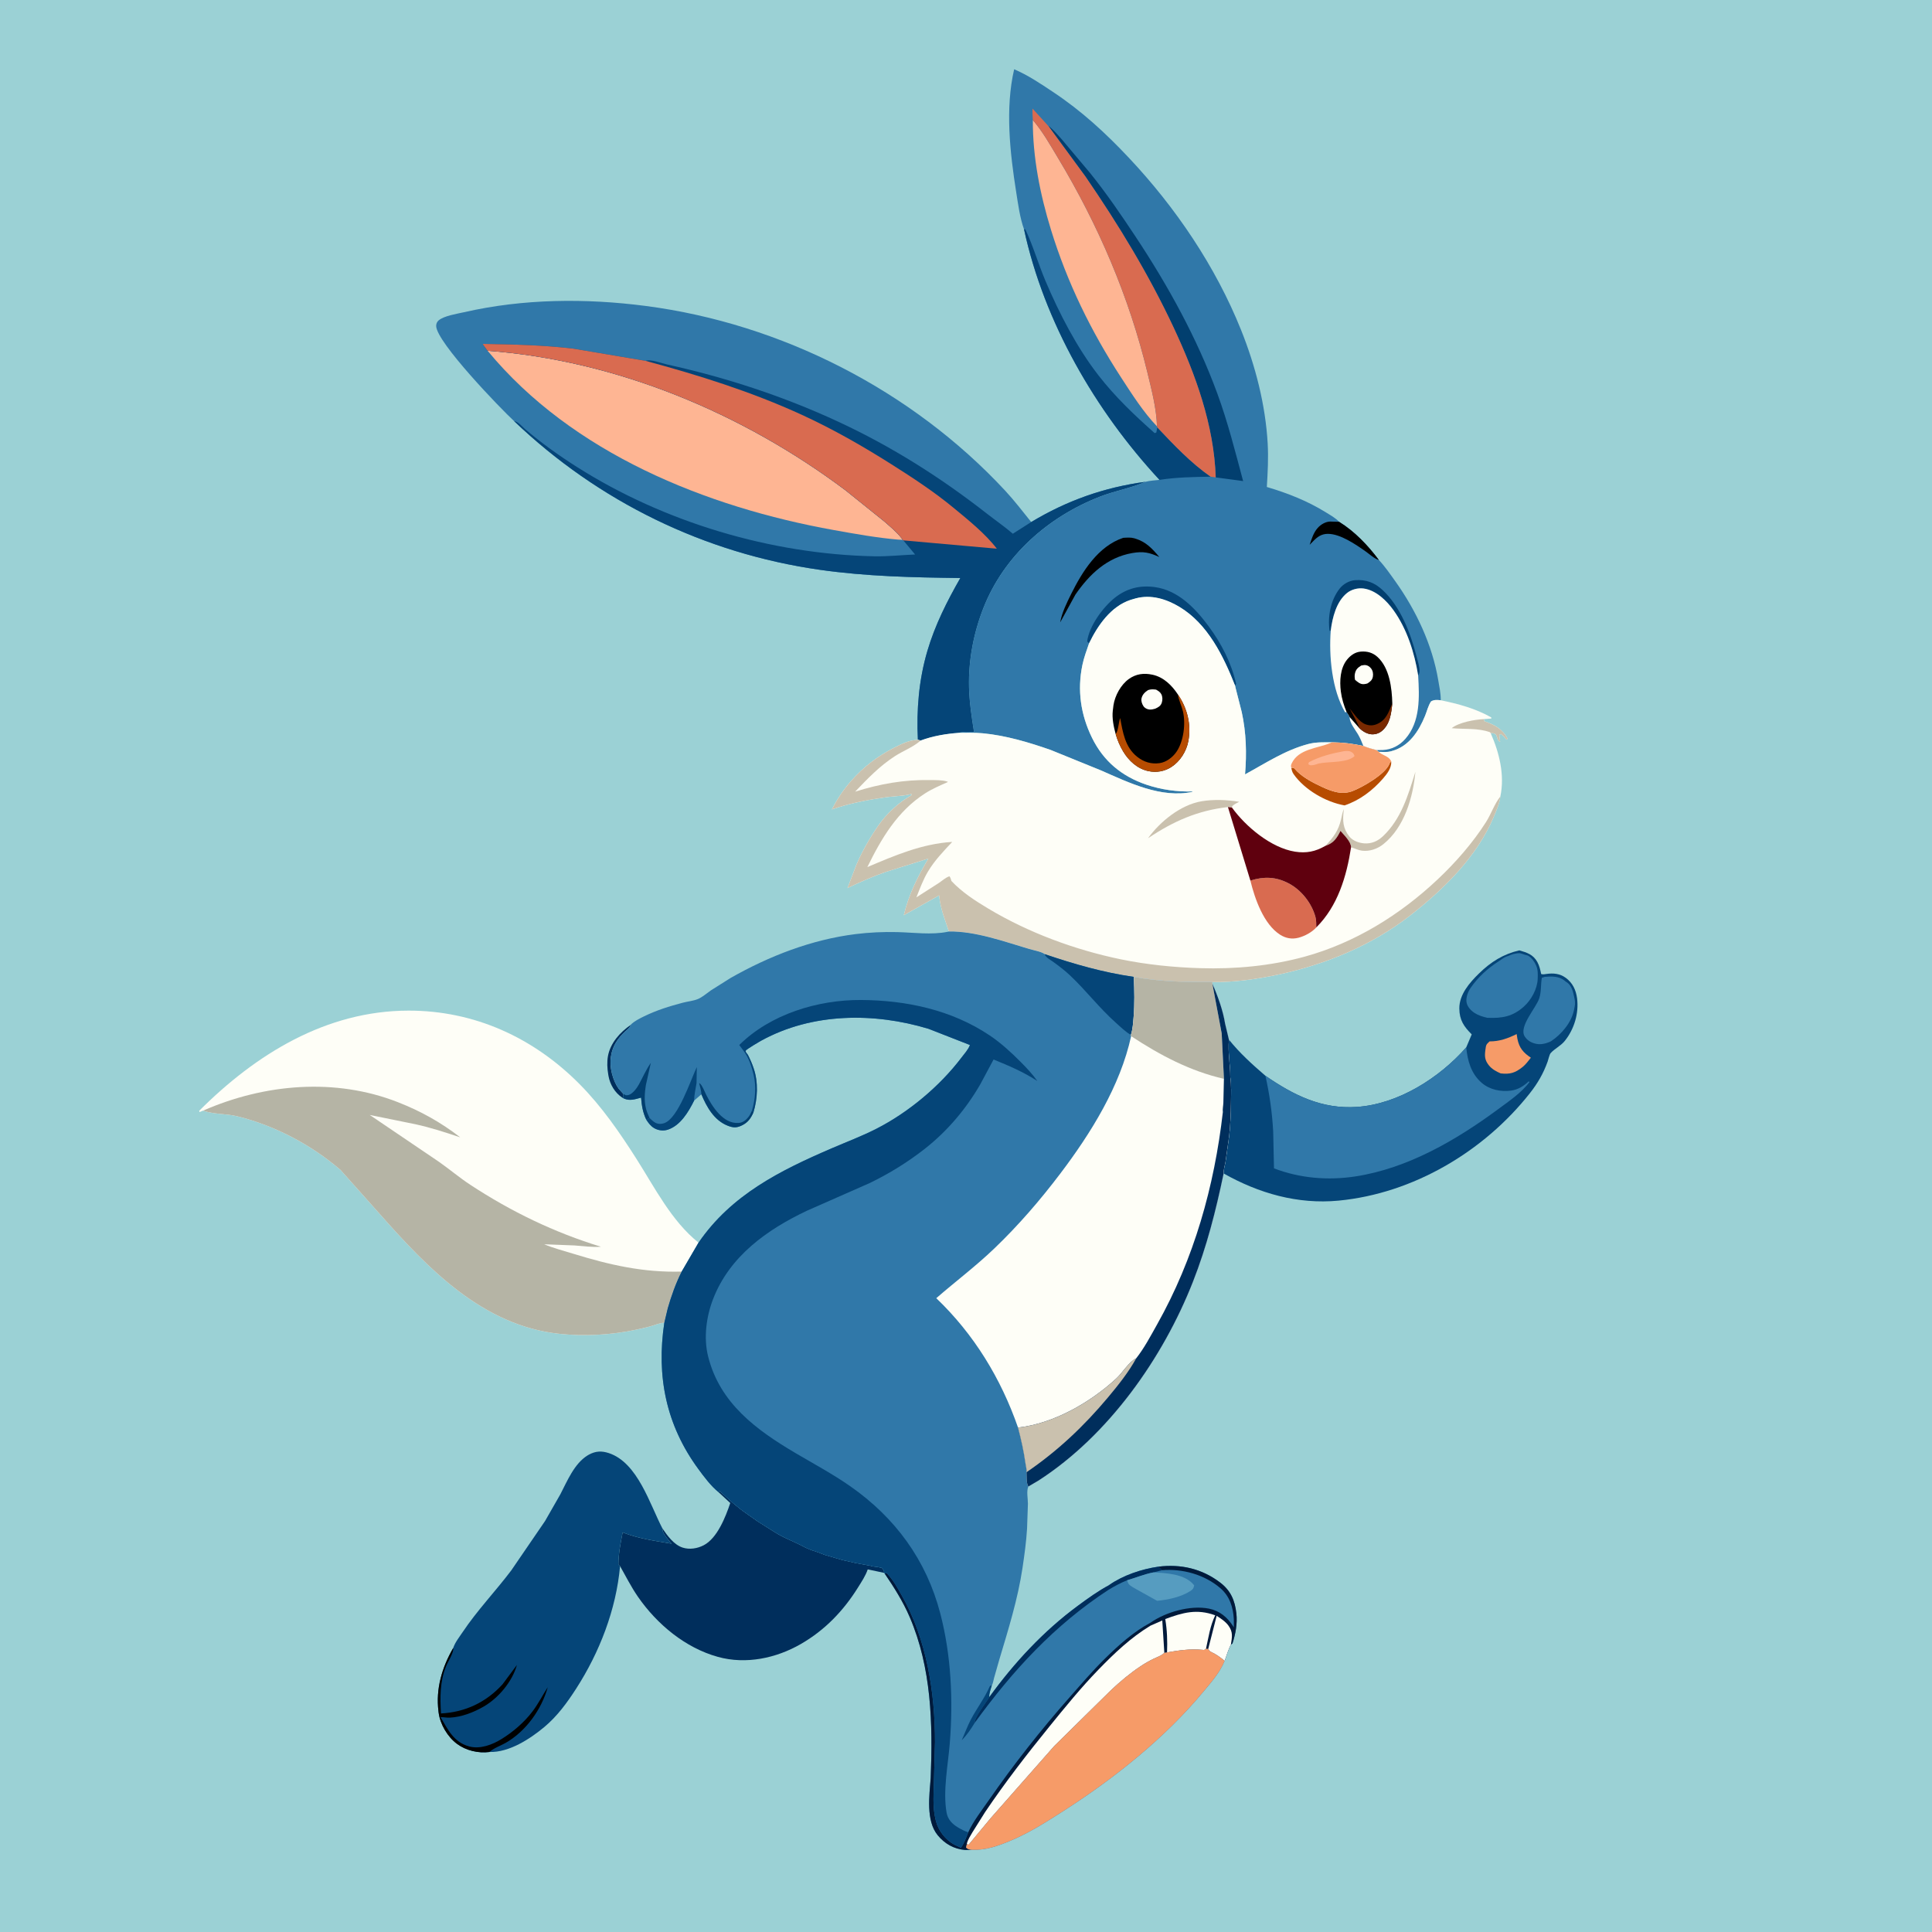 <svg version="1.1" xmlns="http://www.w3.org/2000/svg" style="display: block;" viewBox="0 0 2048 2048" width="1024" height="1024">
<path transform="translate(0,0)" fill="rgb(155,209,213)" d="M -0 -0 L 2048 0 L 2048 2048 L -0 2048 L -0 -0 z"/>
<path transform="translate(0,0)" fill="rgb(0,46,92)" d="M 668.574 1086.47 L 668.277 1087.46 C 667.225 1089.83 664.606 1091.62 662.74 1093.38 C 655.019 1100.64 649.514 1108.38 647.817 1119 L 647.575 1120.38 C 645.826 1131 649.561 1145.39 655.786 1154.04 L 660.694 1159.51 L 660.489 1164.03 L 659.61 1163.52 C 651.823 1158.37 646.632 1149.68 645.036 1140.58 L 644.776 1139 C 643.654 1132.69 643.308 1125.6 644.5 1119.26 C 647.072 1105.57 657.357 1094.11 668.574 1086.47 z"/>
<path transform="translate(0,0)" fill="rgb(0,46,92)" d="M 761.673 1581.77 L 762.82 1580.39 C 771.908 1588.88 781.18 1597.51 791.5 1604.51 L 803 1612.62 L 820.389 1623.57 C 830.502 1630.18 841.841 1634.03 852.344 1639.69 C 855.292 1641.28 859.756 1643.12 862.995 1644.09 L 867.495 1645.59 C 869.725 1646.35 871.733 1647.39 873.995 1648.09 L 875.37 1648.56 L 892.5 1653.51 L 894.995 1654.1 L 907.028 1656.85 L 920.747 1659.36 C 923.452 1659.79 921.548 1659.43 923.907 1660.1 C 926.835 1660.94 929.52 1660.57 932.5 1661.51 L 934.995 1662.01 C 936.448 1663.75 936.863 1665.17 937.452 1667.34 L 919.844 1663.61 C 917.574 1670.36 913.204 1676.87 909.462 1682.87 C 893.965 1707.69 874.355 1728.07 848.929 1742.72 C 822.661 1757.85 790.743 1764.58 761.07 1756.38 C 726.497 1746.83 696.517 1721.88 676.312 1692.73 C 669.098 1682.32 663.527 1671.14 657.297 1660.16 L 655.51 1658.5 C 655.572 1646.96 657.831 1635.7 660.023 1624.39 C 677.18 1631.11 693.915 1633.28 711.912 1636.37 C 708.811 1632.71 702.79 1626.29 702.197 1621.5 L 702.165 1620.14 C 707.361 1627.86 714.378 1637.51 723.575 1640.5 C 730.879 1642.87 739.231 1641.53 745.988 1638.02 C 760.397 1630.52 769.209 1607.84 774.11 1593.27 L 761.673 1581.77 z"/>
<path transform="translate(0,0)" fill="rgb(5,69,120)" d="M 480.438 1746.93 C 482.254 1741.15 487.044 1735.14 490.41 1730.11 C 505.877 1707.01 525.168 1686.92 541.908 1664.77 L 577.752 1612.39 L 594.001 1584 C 601.276 1569.98 608.737 1551.55 622.797 1542.83 L 624.4 1541.91 C 631.496 1538.1 637.839 1537.86 645.357 1540.34 C 676.064 1550.47 688.776 1594.55 702.165 1620.14 L 702.197 1621.5 C 702.79 1626.29 708.811 1632.71 711.912 1636.37 C 693.915 1633.28 677.18 1631.11 660.023 1624.39 C 657.831 1635.7 655.572 1646.96 655.51 1658.5 L 657.297 1660.16 C 653.148 1706.14 635.587 1751.51 610.695 1790.13 C 601.216 1804.84 590.715 1819.23 577.226 1830.52 C 561.919 1843.34 539.685 1857.82 518.82 1857.18 C 507.058 1858.73 494.05 1855.66 484.476 1848.59 C 474.412 1841.16 466.537 1827.77 464.964 1815.36 L 464.807 1814 C 461.8 1790.29 468.564 1767.39 480.438 1746.93 z"/>
<path transform="translate(0,0)" fill="rgb(0,0,0)" d="M 480.438 1746.93 L 480.513 1748.16 C 480.204 1753.3 474.682 1761.68 472.629 1766.79 C 466.292 1782.57 466.441 1799.64 467.465 1816.33 C 493.166 1815.02 515.286 1804.52 532.653 1785.5 L 547.947 1764.96 C 542.993 1782.61 528.461 1799.95 512.701 1809.05 C 501.905 1815.28 489.297 1820.14 476.773 1820.78 C 473.47 1820.95 470.292 1820.14 467.025 1820.29 C 474.718 1833.46 481.148 1846.93 497.371 1851.3 C 509.027 1854.44 521.985 1849.46 531.83 1843.35 C 544.059 1835.76 556.006 1825.47 564.65 1813.94 C 570.721 1805.84 575.194 1796.98 580.638 1788.51 C 574.056 1812.12 557.45 1835.38 535.899 1847.58 C 530.194 1850.81 523.799 1852.82 518.82 1857.18 C 507.058 1858.73 494.05 1855.66 484.476 1848.59 C 474.412 1841.16 466.537 1827.77 464.964 1815.36 L 464.807 1814 C 461.8 1790.29 468.564 1767.39 480.438 1746.93 z"/>
<path transform="translate(0,0)" fill="rgb(5,69,120)" d="M 1554.27 1110.26 L 1560.09 1096.48 C 1551.76 1088.2 1547.03 1081.29 1546.94 1069.01 C 1546.83 1054.23 1557.82 1041.65 1567.86 1031.85 C 1580.35 1019.65 1593.5 1011.38 1610.54 1007.42 C 1618.7 1009.75 1625.31 1011.87 1629.69 1019.84 C 1631.87 1023.79 1632.77 1028.13 1633.71 1032.5 C 1635.78 1033.11 1637.12 1032.77 1639.21 1032.45 C 1646.56 1031.33 1653.52 1032.03 1659.68 1036.47 C 1666.98 1041.73 1670.65 1049.47 1671.77 1058.25 C 1673.79 1074.14 1668.78 1090.89 1658.77 1103.36 C 1654.4 1108.81 1647.93 1111.61 1643.71 1116.4 C 1642.49 1117.78 1641.25 1123.4 1640.55 1125.34 C 1635.94 1138.13 1629.98 1148.4 1621.57 1159.05 C 1572.78 1220.82 1497.86 1265.18 1418.93 1272.72 C 1375.69 1276.85 1334.42 1265 1297.11 1243.92 C 1296.73 1240.73 1298.48 1235.2 1299.04 1231.82 L 1302.42 1208.01 C 1304.23 1195.02 1304.68 1181.38 1304.89 1168.26 C 1305.02 1159.51 1305.39 1150.61 1304.16 1141.92 C 1304.08 1128.6 1301.48 1115.35 1302.7 1102.05 C 1314.36 1116.58 1327.35 1128.24 1341.4 1140.36 C 1371.23 1160.93 1401.21 1175.95 1438.46 1173.38 C 1482.29 1170.36 1525.79 1142.65 1554.27 1110.26 z"/>
<path transform="translate(0,0)" fill="rgb(246,155,104)" d="M 1607.71 1096.15 L 1608.5 1101.13 C 1610.43 1110.9 1614.82 1115.92 1622.8 1121.21 C 1620.15 1124.54 1617.39 1128.36 1614.06 1131.02 C 1606.09 1137.39 1600.7 1138.95 1590.81 1137.86 C 1586.06 1135.82 1581.47 1133.33 1578.19 1129.2 C 1573.89 1123.78 1573.66 1119.55 1574.59 1112.88 C 1575.28 1107.85 1575.14 1107.38 1579 1103.91 C 1589.45 1104.01 1598.51 1100.7 1607.71 1096.15 z"/>
<path transform="translate(0,0)" fill="rgb(48,120,169)" d="M 1637.49 1035.5 C 1644.87 1034.91 1652.25 1034.61 1658.39 1039.43 L 1659.58 1040.44 L 1661.04 1041.37 C 1666.29 1045.06 1667.43 1051.24 1668.73 1057 C 1669.53 1060.52 1669.95 1063.41 1669.22 1067.06 L 1668.81 1069 L 1668.43 1071.06 C 1665.62 1084.16 1655.1 1096.54 1644.14 1103.76 C 1639.76 1105.99 1633.87 1107.53 1628.97 1106.61 C 1623.78 1105.64 1619.2 1103.29 1616.29 1098.74 C 1609.59 1088.24 1628.51 1068.36 1631.72 1058.11 C 1634.04 1050.68 1633.06 1043.84 1634.45 1036.5 L 1637.49 1035.5 z"/>
<path transform="translate(0,0)" fill="rgb(48,120,169)" d="M 1608.75 1010.5 C 1610.2 1010.44 1611.33 1010.38 1612.73 1010.83 L 1617 1012.27 C 1617.99 1012.54 1618.61 1012.51 1619.48 1012.92 C 1623.09 1014.58 1626.61 1019.39 1628.13 1022.93 L 1628.56 1024 C 1630.39 1028.08 1630.19 1033.36 1630.01 1037.78 C 1629.56 1048.44 1623.25 1059.88 1615.5 1066.89 C 1603.55 1077.69 1592.31 1079.54 1576.64 1078.92 C 1571.91 1077.84 1567.23 1076.45 1563.12 1073.79 C 1559.12 1071.21 1555.27 1067.08 1554.55 1062.19 C 1553.84 1057.37 1556.11 1051.29 1558.81 1047.38 C 1566.81 1035.77 1576.93 1026.51 1588.92 1018.86 C 1591.65 1017.13 1594.19 1014.92 1597.25 1013.84 L 1599 1013.26 C 1602.58 1011.67 1604.73 1011.01 1608.75 1010.5 z"/>
<path transform="translate(0,0)" fill="rgb(48,120,169)" d="M 1554.27 1110.26 C 1555.65 1124.49 1559.46 1138.33 1570.85 1148 C 1579.29 1155.18 1590.88 1157.52 1601.71 1156.09 C 1609.12 1155.12 1615.17 1151.33 1620.5 1146.25 L 1621.29 1147.01 C 1613.1 1158.18 1599.13 1167.63 1588 1175.85 C 1543.6 1208.65 1492.11 1238.6 1436.72 1247.07 C 1407.72 1251.5 1377.93 1249.04 1350.48 1238.5 L 1349.64 1199.64 C 1348.57 1179.5 1345.79 1160.02 1341.4 1140.36 C 1371.23 1160.93 1401.21 1175.95 1438.46 1173.38 C 1482.29 1170.36 1525.79 1142.65 1554.27 1110.26 z"/>
<path transform="translate(0,0)" fill="rgb(254,254,247)" d="M 215.353 1177.3 L 211.5 1178.83 L 211.153 1177.5 C 271.149 1117.46 345.73 1071.41 433 1071.3 C 502.94 1071.22 565.604 1099.93 614.5 1149.34 C 637.973 1173.07 656.89 1200.49 674.739 1228.56 C 694.119 1259.04 711.882 1294.42 740.49 1317.28 L 722.639 1347.92 C 716.363 1360.3 711.651 1373.58 707.831 1386.91 L 704.198 1402.19 C 699.746 1402.28 695.251 1404.18 691.015 1405.46 C 685.56 1407.11 679.965 1408.3 674.396 1409.5 C 648.187 1415.15 619.499 1416.72 592.879 1413.88 C 511.39 1405.18 453.514 1344.54 402.248 1286.53 L 361.025 1240.26 C 330.212 1213.63 290.899 1192.87 251.333 1183.26 C 239.921 1180.49 227.112 1181.28 216.251 1177.63 L 215.353 1177.3 z"/>
<path transform="translate(0,0)" fill="rgb(181,180,165)" d="M 215.353 1177.3 C 280.173 1148.93 355.067 1142.19 421.844 1168.38 C 446.114 1177.9 467.247 1189.68 487.861 1205.62 C 472.157 1200.37 456.367 1195.21 440.16 1191.7 L 391.969 1181.9 L 465.206 1231.5 C 476.564 1239.48 487.142 1248.45 498.763 1256.08 C 541.764 1284.3 587.746 1306.56 637 1321.59 C 627.65 1322.25 618.084 1320.93 608.756 1320.21 L 576.86 1318.98 C 586.82 1323.17 597.749 1325.96 608.085 1329.14 C 646.444 1340.93 682.256 1349.12 722.639 1347.92 C 716.363 1360.3 711.651 1373.58 707.831 1386.91 L 704.198 1402.19 C 699.746 1402.28 695.251 1404.18 691.015 1405.46 C 685.56 1407.11 679.965 1408.3 674.396 1409.5 C 648.187 1415.15 619.499 1416.72 592.879 1413.88 C 511.39 1405.18 453.514 1344.54 402.248 1286.53 L 361.025 1240.26 C 330.212 1213.63 290.899 1192.87 251.333 1183.26 C 239.921 1180.49 227.112 1181.28 216.251 1177.63 L 215.353 1177.3 z"/>
<path transform="translate(0,0)" fill="rgb(48,120,169)" d="M 545.003 446.424 C 530.565 433.105 462.661 362.757 462.347 345.539 C 462.306 343.267 463.271 341.062 464.977 339.619 C 470.753 334.735 484.419 332.666 492 330.933 C 554.801 316.583 621.066 316.035 684.743 324.357 C 828.434 343.136 966.638 413.779 1065.33 519.916 C 1075.27 530.602 1083.98 542.049 1093.14 553.382 C 1130.95 530.622 1170.52 516.605 1214.27 510.713 C 1198.98 517.386 1181.55 520.352 1165.83 526.491 C 1111.02 547.897 1064.34 588.913 1042.52 644.273 C 1032.08 670.766 1026.5 699.712 1027.17 728.239 C 1027.56 744.327 1029.97 760.027 1032.47 775.881 C 1027.27 775.871 1021.43 775.268 1016.44 776.833 C 1002.92 777.806 988.729 780.168 975.981 784.954 L 972.998 784.232 C 971.405 752.395 974.025 720.698 983.059 690 C 991.085 662.729 1003.89 637.309 1017.99 612.729 C 968.023 612.136 918.563 611.078 869 604.003 C 746.667 586.542 634.339 531.664 545.003 446.424 z"/>
<path transform="translate(0,0)" fill="rgb(254,181,147)" d="M 516.876 371.804 C 653.596 382.098 787.014 437.802 896.265 519.712 L 937.433 552.783 C 943.618 558.227 950.72 564.021 955.703 570.568 L 956.869 572.216 L 952 572.012 C 929.247 570.04 906.466 565.939 884.01 561.906 C 748.674 537.596 606.455 480.415 516.876 371.804 z"/>
<path transform="translate(0,0)" fill="rgb(5,69,120)" d="M 516.876 371.804 L 512.002 365.253 L 512.132 364.534 C 544.067 365.105 576.259 365.764 608 369.606 L 684.278 382.492 C 689.769 380.481 701.024 385.002 707.105 386.343 C 769.393 400.082 830.506 420.056 888.446 446.949 C 945.306 473.341 997.381 506.28 1046.73 544.918 C 1055.62 551.88 1065.13 558.385 1073.65 565.769 L 1093.14 553.382 C 1130.95 530.622 1170.52 516.605 1214.27 510.713 C 1198.98 517.386 1181.55 520.352 1165.83 526.491 C 1111.02 547.897 1064.34 588.913 1042.52 644.273 C 1032.08 670.766 1026.5 699.712 1027.17 728.239 C 1027.56 744.327 1029.97 760.027 1032.47 775.881 C 1027.27 775.871 1021.43 775.268 1016.44 776.833 C 1002.92 777.806 988.729 780.168 975.981 784.954 L 972.998 784.232 C 971.405 752.395 974.025 720.698 983.059 690 C 991.085 662.729 1003.89 637.309 1017.99 612.729 C 968.023 612.136 918.563 611.078 869 604.003 C 746.667 586.542 634.339 531.664 545.003 446.424 C 549.282 446.896 553.186 451.93 556.446 454.718 C 573.709 469.483 592.641 483.006 611.832 495.167 C 704.169 553.679 817.39 587.436 926.669 589.699 C 941.126 589.998 955.608 588.365 970.041 587.775 L 957.562 572.824 L 956.869 572.216 L 955.703 570.568 C 950.72 564.021 943.618 558.227 937.433 552.783 L 896.265 519.712 C 787.014 437.802 653.596 382.098 516.876 371.804 z"/>
<path transform="translate(0,0)" fill="rgb(217,107,80)" d="M 516.876 371.804 L 512.002 365.253 L 512.132 364.534 C 544.067 365.105 576.259 365.764 608 369.606 L 684.278 382.492 C 740.734 397.73 796.293 415.127 849.586 439.542 C 882.779 454.749 914.109 472.657 944.939 492.144 C 967.709 506.537 990.068 521.213 1010.88 538.382 C 1026.25 551.055 1044.57 565.773 1056.67 581.624 L 957.562 572.824 L 956.869 572.216 L 955.703 570.568 C 950.72 564.021 943.618 558.227 937.433 552.783 L 896.265 519.712 C 787.014 437.802 653.596 382.098 516.876 371.804 z"/>
<path transform="translate(0,0)" fill="rgb(48,120,169)" d="M 1085.54 243.21 C 1081.11 230.816 1079.26 216.615 1077.2 203.604 C 1070.61 161.936 1065.39 114.981 1075.05 73.422 C 1089.82 79.735 1103.08 88.716 1116.41 97.587 C 1146.67 117.73 1171.6 140.686 1196.42 167.023 C 1246.12 219.751 1288.59 282.456 1315.6 349.842 C 1330.84 387.87 1341.48 429.161 1343.8 470.163 C 1344.67 485.49 1343.84 500.921 1342.9 516.223 C 1364.98 522.769 1386.03 531.018 1405.64 543.21 C 1410.34 546.13 1415.75 549.096 1419.55 553.139 C 1436.01 563.288 1450.22 578.204 1461.73 593.689 C 1468.16 600.538 1473.71 608.665 1479.17 616.315 C 1501.13 647.091 1518.31 683.553 1524.6 721.071 C 1525.77 728.094 1527.35 735.123 1527.26 742.273 C 1523.32 741.97 1520.53 741.512 1516.99 743.5 C 1513.92 748.106 1512.74 753.639 1510.66 758.736 C 1503.92 775.252 1493.54 791.206 1475.5 796.112 L 1474.3 796.45 C 1470.18 797.52 1465.58 797.073 1461.35 796.937 L 1459.19 795.171 C 1454.37 793.953 1449.81 792.68 1445.2 790.747 C 1433.75 788.283 1423.69 787.035 1411.93 786.894 C 1403.48 786.887 1395.18 786.501 1386.95 788.665 C 1362.34 795.135 1341.92 808.852 1319.8 820.86 C 1321.65 798.491 1321.08 776.9 1316.3 754.865 L 1309.64 728.746 L 1309.26 726.82 C 1296.86 695.441 1280.32 661.372 1250.3 643.328 C 1236.32 634.925 1220.04 629.911 1203.79 634.327 L 1202 634.847 L 1198.47 635.877 C 1177.52 642.766 1163.57 663.073 1154.44 681.992 C 1151.85 689.548 1149.03 697.023 1147.4 704.858 C 1141.82 731.607 1145.56 757.513 1157.53 781.961 C 1169.78 806.973 1189.19 823.001 1215.45 831.855 C 1230.94 837.079 1247.39 839.364 1263.71 838.991 L 1264.3 839.367 C 1230.99 846.543 1196.7 829.653 1167.03 816.649 L 1113.84 795.02 C 1090.89 786.969 1066.06 779.587 1041.78 777.316 C 1033.42 776.535 1024.83 776.818 1016.44 776.833 C 1021.43 775.268 1027.27 775.871 1032.47 775.881 C 1029.97 760.027 1027.56 744.327 1027.17 728.239 C 1026.5 699.712 1032.08 670.766 1042.52 644.273 C 1064.34 588.913 1111.02 547.897 1165.83 526.491 C 1181.55 520.352 1198.98 517.386 1214.27 510.713 C 1219.07 509.467 1224.19 509.208 1229.12 508.677 C 1161.02 435.269 1106.87 341.538 1085.54 243.21 z"/>
<path transform="translate(0,0)" fill="rgb(0,0,0)" d="M 1461.73 593.689 C 1456.53 592.024 1451.98 587.579 1447.54 584.46 C 1437.03 577.079 1420.67 565.776 1407.4 565.902 C 1400.75 565.965 1396.38 569.147 1391.93 573.785 L 1389.22 576.567 L 1388.3 577.514 C 1390.43 571.182 1392.3 564.707 1396.84 559.614 C 1400.05 556.003 1405.07 552.993 1410 552.863 L 1419.55 553.139 C 1436.01 563.288 1450.22 578.204 1461.73 593.689 z"/>
<path transform="translate(0,0)" fill="rgb(2,63,111)" d="M 1410.65 668.29 L 1409.44 668.796 C 1407.22 653.73 1410.51 636.127 1420.05 623.973 C 1423.87 619.107 1430.25 615.436 1436.5 614.995 C 1448.08 614.178 1457.04 617.518 1465.63 625.5 C 1484.47 642.984 1495.19 670.917 1501.46 695.299 C 1502.74 700.271 1504.86 706.393 1504.74 711.5 C 1504.69 713.529 1504.32 714.248 1503.29 715.937 C 1499.35 691.835 1491.56 667.019 1477.23 646.955 C 1469.86 636.643 1458.42 625.511 1445.32 623.828 C 1439.34 623.059 1432.55 624.824 1427.85 628.642 C 1416.55 637.806 1412.47 654.501 1410.65 668.29 z"/>
<path transform="translate(0,0)" fill="rgb(0,0,0)" d="M 1190.68 570.108 C 1194.56 569.904 1198.51 569.52 1202.29 570.584 L 1203.5 570.953 C 1214.89 574.357 1221.58 581.755 1228.97 590.493 C 1218.51 585.668 1211.93 584.232 1200.38 586.228 C 1173.58 590.856 1154.79 608.76 1139.96 630.337 L 1123.82 659.784 C 1125.64 649.514 1130.8 639.044 1135.41 629.776 C 1147.36 605.714 1163.96 579.079 1190.68 570.108 z"/>
<path transform="translate(0,0)" fill="rgb(5,69,120)" d="M 1154.44 681.992 L 1152.42 680 C 1154.49 663.69 1169.3 643.428 1182 633.458 C 1194.39 623.725 1208.26 620.209 1223.89 622.303 C 1248.8 625.641 1266.96 644.629 1281.19 663.857 C 1294.74 682.162 1305.29 702.602 1310.33 724.848 L 1309.26 726.82 C 1296.86 695.441 1280.32 661.372 1250.3 643.328 C 1236.32 634.925 1220.04 629.911 1203.79 634.327 L 1202 634.847 L 1198.47 635.877 C 1177.52 642.766 1163.57 663.073 1154.44 681.992 z"/>
<path transform="translate(0,0)" fill="rgb(5,69,120)" d="M 1085.54 243.21 L 1086.85 243 C 1095.28 260.937 1100.65 279.909 1108.38 298.107 C 1122.94 332.403 1141.53 368.477 1164.5 398.003 C 1182.21 420.77 1202.47 440.074 1224 459.13 L 1225.74 458.5 L 1226.78 453.056 C 1244.46 471.73 1262.12 490.544 1283.34 505.305 C 1264.87 505.621 1247.42 505.874 1229.12 508.677 C 1161.02 435.269 1106.87 341.538 1085.54 243.21 z"/>
<path transform="translate(0,0)" fill="rgb(2,63,111)" d="M 1111.07 133.218 C 1116.66 137.278 1121 142.82 1125.66 147.877 L 1155.45 183.302 C 1173 205.058 1188.47 227.78 1203.89 251.056 C 1238.31 303.021 1268.9 358.486 1290.41 417.136 C 1301.55 447.507 1309.43 478.77 1317.77 509.972 L 1288.72 506.066 C 1286.89 450.609 1267.39 397.02 1244.1 347.215 C 1217.79 290.988 1185.59 238.085 1150.47 186.935 L 1111.07 133.218 z"/>
<path transform="translate(0,0)" fill="rgb(254,181,147)" d="M 1094.84 127.287 C 1105.3 139.443 1113.26 153.723 1121.51 167.426 C 1164.17 238.346 1196.89 314.514 1216.34 395.018 C 1220.79 413.412 1225.94 433.082 1226.48 452.014 C 1211.82 436.65 1200.04 418.034 1188.49 400.28 C 1156.49 351.077 1131.36 299.69 1114.07 243.531 C 1102.54 206.067 1094.68 166.595 1094.84 127.287 z"/>
<path transform="translate(0,0)" fill="rgb(254,254,247)" d="M 1410.65 668.29 C 1412.47 654.501 1416.55 637.806 1427.85 628.642 C 1432.55 624.824 1439.34 623.059 1445.32 623.828 C 1458.42 625.511 1469.86 636.643 1477.23 646.955 C 1491.56 667.019 1499.35 691.835 1503.29 715.937 C 1504.66 738.752 1505.83 765.134 1489.56 783.426 C 1483.44 790.304 1475.28 794.566 1465.99 795.038 L 1459.19 795.171 C 1454.37 793.953 1449.81 792.68 1445.2 790.747 C 1443.49 786.387 1441.75 782.129 1439.33 778.104 C 1436.23 772.934 1430.58 766.237 1430.63 760.032 C 1429.8 758.025 1428.68 756.522 1427.44 754.764 C 1426.93 754.918 1426.4 754.996 1425.88 755.088 C 1411.85 731.259 1408.56 695.42 1410.65 668.29 z"/>
<path transform="translate(0,0)" fill="rgb(0,0,0)" d="M 1427.44 754.764 C 1424.54 747.777 1422.33 740.563 1421.36 733.045 C 1419.93 721.972 1420.6 708.277 1427.95 699.217 C 1431.64 694.673 1436.51 691.222 1442.46 690.736 C 1449.33 690.175 1455.24 691.824 1460.33 696.516 C 1472.97 708.166 1475.5 729.451 1475.89 745.618 C 1474.79 756.089 1473.55 767.474 1464.91 774.784 C 1461.81 777.409 1457.56 778.754 1453.5 778.348 C 1448.69 777.867 1443.96 774.885 1440.66 771.473 L 1430.63 760.032 C 1429.8 758.025 1428.68 756.522 1427.44 754.764 z"/>
<path transform="translate(0,0)" fill="rgb(254,254,247)" d="M 1442.92 705.5 C 1444.31 705.258 1446.1 704.839 1447.5 705 C 1449.93 705.278 1451.89 706.677 1453.38 708.547 C 1455.33 710.994 1455.86 714.379 1455.29 717.401 C 1454.61 720.993 1452.4 722.647 1449.5 724.51 C 1447.87 724.943 1447.85 725.005 1446 725.205 C 1442 725.637 1439.24 723 1436.38 720.623 C 1435.98 718.229 1435.78 716.353 1436.29 713.951 C 1437.23 709.615 1439.34 707.73 1442.92 705.5 z"/>
<path transform="translate(0,0)" fill="rgb(121,41,0)" d="M 1440.66 771.473 C 1440.94 769.296 1432.18 754.312 1430.64 750.939 C 1434.79 756.128 1440.69 765.151 1447.22 767.659 C 1451.5 769.305 1455.41 769.355 1459.66 767.542 C 1469.64 763.283 1472.06 754.72 1475.89 745.618 C 1474.79 756.089 1473.55 767.474 1464.91 774.784 C 1461.81 777.409 1457.56 778.754 1453.5 778.348 C 1448.69 777.867 1443.96 774.885 1440.66 771.473 z"/>
<path transform="translate(0,0)" fill="rgb(217,107,80)" d="M 1094.84 127.287 C 1094.66 123.257 1094.27 119.137 1094.53 115.114 L 1110.98 133.242 L 1111.07 133.218 L 1150.47 186.935 C 1185.59 238.085 1217.79 290.988 1244.1 347.215 C 1267.39 397.02 1286.89 450.609 1288.72 506.066 L 1283.34 505.305 C 1262.12 490.544 1244.46 471.73 1226.78 453.056 L 1226.48 452.014 C 1225.94 433.082 1220.79 413.412 1216.34 395.018 C 1196.89 314.514 1164.17 238.346 1121.51 167.426 C 1113.26 153.723 1105.3 139.443 1094.84 127.287 z"/>
<path transform="translate(0,0)" fill="rgb(254,254,247)" d="M 1154.44 681.992 C 1163.57 663.073 1177.52 642.766 1198.47 635.877 L 1202 634.847 L 1203.79 634.327 C 1220.04 629.911 1236.32 634.925 1250.3 643.328 C 1280.32 661.372 1296.86 695.441 1309.26 726.82 L 1309.64 728.746 L 1316.3 754.865 C 1321.08 776.9 1321.65 798.491 1319.8 820.86 C 1341.92 808.852 1362.34 795.135 1386.95 788.665 C 1395.18 786.501 1403.48 786.887 1411.93 786.894 C 1423.69 787.035 1433.75 788.283 1445.2 790.747 C 1449.81 792.68 1454.37 793.953 1459.19 795.171 L 1461.35 796.937 C 1465.58 797.073 1470.18 797.52 1474.3 796.45 L 1475.5 796.112 C 1493.54 791.206 1503.92 775.252 1510.66 758.736 C 1512.74 753.639 1513.92 748.106 1516.99 743.5 C 1520.53 741.512 1523.32 741.97 1527.26 742.273 C 1545.99 746.197 1564.01 750.958 1580.8 760.5 L 1580.89 761.679 L 1572.94 762.295 L 1573.5 764.518 C 1584.49 768.398 1592.39 772.484 1598.11 783 L 1597 784.085 C 1595.12 781.873 1593.42 779.704 1591 778.056 L 1589.3 779 L 1590.22 786.5 C 1584.83 783.778 1589.48 776.734 1580.15 777.103 C 1589.36 797.896 1595.2 821.6 1590.44 844.272 C 1589.49 852.008 1586.31 859.009 1583.31 866.14 C 1565.53 908.35 1530.36 942.731 1494.79 970.487 C 1454.43 1001.98 1405.5 1022.25 1355.71 1032.97 C 1332.68 1037.93 1308.71 1041.29 1285.11 1041.05 C 1256.87 1041.19 1229.72 1040.65 1201.86 1035.52 C 1169.14 1030.81 1138.56 1021.97 1107.33 1011.38 C 1104.61 1009 1094.84 1007.12 1091.06 1006 C 1064.35 998.079 1034.05 987.029 1005.87 987.439 C 1001.85 974.905 997.093 963.841 995.656 950.523 L 995.514 949.132 L 958.041 970.182 C 963.428 948.02 972.552 929.632 984.123 910.122 L 939.398 924.136 C 925.258 928.967 911.881 934.969 898.405 941.37 L 907.758 916.811 C 914.151 901.964 921.979 888.282 931.152 875 C 939.719 862.597 952.972 850.381 966.103 843.075 L 966.384 841.537 C 958.269 843.927 948.513 843.811 940 844.993 C 920.359 847.719 900.567 851.475 881.824 858.043 C 887.398 847.103 893.91 837.267 902.044 828.015 C 915.14 813.119 930.374 801.436 948.065 792.488 C 956.572 788.186 963.294 784.799 972.998 784.232 L 975.981 784.954 C 988.729 780.168 1002.92 777.806 1016.44 776.833 C 1024.83 776.818 1033.42 776.535 1041.78 777.316 C 1066.06 779.587 1090.89 786.969 1113.84 795.02 L 1167.03 816.649 C 1196.7 829.653 1230.99 846.543 1264.3 839.367 L 1263.71 838.991 C 1247.39 839.364 1230.94 837.079 1215.45 831.855 C 1189.19 823.001 1169.78 806.973 1157.53 781.961 C 1145.56 757.513 1141.82 731.607 1147.4 704.858 C 1149.03 697.023 1151.85 689.548 1154.44 681.992 z"/>
<path transform="translate(0,0)" fill="rgb(202,193,174)" d="M 1580.15 777.103 L 1579.46 776.208 C 1566.37 771.464 1552.52 773.209 1538.86 771.898 C 1546.36 765.752 1563.55 762.683 1572.94 762.295 L 1573.5 764.518 C 1584.49 768.398 1592.39 772.484 1598.11 783 L 1597 784.085 C 1595.12 781.873 1593.42 779.704 1591 778.056 L 1589.3 779 L 1590.22 786.5 C 1584.83 783.778 1589.48 776.734 1580.15 777.103 z"/>
<path transform="translate(0,0)" fill="rgb(202,193,174)" d="M 1301.65 855.504 C 1269.4 859.215 1243.97 870.487 1216.97 888.537 C 1229.72 870.897 1251.53 853.145 1273.65 849.388 C 1286.51 847.203 1300.86 847.809 1313.65 849.935 C 1311.03 851.249 1308.49 852.372 1306.35 854.432 L 1305.9 856.021 L 1301.65 855.504 z"/>
<path transform="translate(0,0)" fill="rgb(202,193,174)" d="M 1404.89 896.662 C 1413.53 887.691 1418.73 880.644 1421.65 868.352 C 1422.52 864.658 1423.01 860.967 1424.62 857.5 L 1424.41 859.094 C 1423.09 869.862 1423.46 878.188 1430.5 886.895 C 1434.05 891.283 1440.53 893.567 1446 893.993 C 1453.79 894.6 1460.39 891.73 1465.98 886.449 C 1485.44 868.039 1492.67 842.849 1500.38 818.189 C 1497.83 845.428 1488.7 876.897 1466.55 894.743 C 1460.19 899.875 1451.83 902.792 1443.6 901.73 C 1439.7 901.227 1435.99 899.226 1432.19 898.137 C 1432 891.982 1424.79 885.327 1420.97 880.78 C 1417.35 888.181 1413.84 893.492 1405.81 896.349 L 1404.89 896.662 z"/>
<path transform="translate(0,0)" fill="rgb(183,76,1)" d="M 1474.77 807.163 C 1475.19 813.988 1470.51 820.144 1466.19 825.128 C 1455.08 837.923 1441.43 848.321 1425.3 853.756 C 1405.49 850.251 1383.02 837.355 1371.28 820.61 C 1369.8 818.504 1369.36 816.512 1368.86 814.025 C 1371.76 813.09 1372.89 815.669 1374.92 817.649 C 1382.28 824.808 1392.11 829.809 1401.38 834.148 C 1411.9 839.07 1422.75 842.904 1434.08 838.432 C 1444.68 834.25 1468.21 820.823 1472.7 809.969 C 1473.24 808.66 1472.88 809.148 1473.98 807.946 L 1474.77 807.163 z"/>
<path transform="translate(0,0)" fill="rgb(217,107,80)" d="M 1325.46 933.466 C 1339.66 928.977 1352.36 929.303 1365.78 936.26 C 1379.26 943.244 1390.32 957.132 1394.38 971.812 C 1395.37 975.37 1395.25 979.398 1395.34 983.07 C 1390.61 988.287 1383.22 992.247 1376.45 994.037 C 1369.57 995.854 1362.94 994.652 1356.94 990.821 C 1339.5 979.679 1330.12 952.594 1325.46 933.466 z"/>
<path transform="translate(0,0)" fill="rgb(246,155,104)" d="M 1411.93 786.894 C 1423.69 787.035 1433.75 788.283 1445.2 790.747 C 1449.81 792.68 1454.37 793.953 1459.19 795.171 L 1461.35 796.937 C 1463.28 798.689 1465.03 799.549 1467.38 800.693 C 1470.66 802.286 1473.22 803.695 1474.77 807.163 L 1473.98 807.946 C 1472.88 809.148 1473.24 808.66 1472.7 809.969 C 1468.21 820.823 1444.68 834.25 1434.08 838.432 C 1422.75 842.904 1411.9 839.07 1401.38 834.148 C 1392.11 829.809 1382.28 824.808 1374.92 817.649 C 1372.89 815.669 1371.76 813.09 1368.86 814.025 C 1368.35 812.026 1368.3 811.257 1369.23 809.265 C 1376.49 793.745 1396.61 793.369 1410.1 787.696 L 1411.93 786.894 z"/>
<path transform="translate(0,0)" fill="rgb(254,181,147)" d="M 1424.62 796.274 C 1427.08 796.035 1429.69 795.724 1432 796.87 C 1434.51 798.115 1434.98 799.08 1435.9 801.5 C 1427.99 808.93 1409.1 807.077 1398.51 809.255 L 1397.25 809.529 C 1395.4 810.184 1393.67 810.842 1391.72 811.072 C 1389.13 811.376 1388.78 811.528 1386.81 810 L 1387.5 807.977 C 1398.97 801.878 1411.9 798.579 1424.62 796.274 z"/>
<path transform="translate(0,0)" fill="rgb(95,0,14)" d="M 1301.65 855.504 L 1305.9 856.021 C 1320.5 876.297 1347.47 898.822 1372.81 902.811 C 1384.75 904.692 1394.51 902.713 1404.89 896.662 L 1405.81 896.349 C 1413.84 893.492 1417.35 888.181 1420.97 880.78 C 1424.79 885.327 1432 891.982 1432.19 898.137 C 1427.42 929.004 1418.11 960.458 1395.34 983.07 C 1395.25 979.398 1395.37 975.37 1394.38 971.812 C 1390.32 957.132 1379.26 943.244 1365.78 936.26 C 1352.36 929.303 1339.66 928.977 1325.46 933.466 L 1301.65 855.504 z"/>
<path transform="translate(0,0)" fill="rgb(0,0,0)" d="M 1182.63 778.026 C 1180.49 770.262 1178.68 761.358 1179.61 753.316 L 1179.84 751.5 L 1180.33 747.531 C 1181.89 737.315 1188.22 725.721 1196.71 719.706 C 1204.36 714.288 1212.47 713.3 1221.5 715.185 C 1233.39 717.666 1242.19 726.42 1248.61 736.155 C 1258.62 750.779 1262.95 768.105 1259.67 785.66 C 1257.66 796.382 1251.08 806.896 1241.9 812.901 C 1234.53 817.729 1225.77 819.245 1217.18 817.365 C 1205.56 814.82 1196.48 806.43 1190.54 796.456 C 1187.15 790.771 1184.43 784.394 1182.63 778.026 z"/>
<path transform="translate(0,0)" fill="rgb(254,254,247)" d="M 1217.02 731.5 C 1220.14 730.491 1222.27 730.635 1225.5 731.031 C 1227.76 732.367 1229.82 733.484 1231.08 735.936 C 1232.45 738.617 1232.48 742.14 1231.52 744.957 C 1230.31 748.519 1227.72 749.795 1224.5 751.278 C 1222.76 751.828 1220.32 752.293 1218.5 752.138 C 1215.99 751.924 1213.47 750.64 1212.06 748.5 C 1210.58 746.252 1209.45 743.029 1210.05 740.326 C 1210.94 736.275 1213.69 733.657 1217.02 731.5 z"/>
<path transform="translate(0,0)" fill="rgb(183,76,1)" d="M 1248.61 736.155 C 1258.62 750.779 1262.95 768.105 1259.67 785.66 C 1257.66 796.382 1251.08 806.896 1241.9 812.901 C 1234.53 817.729 1225.77 819.245 1217.18 817.365 C 1205.56 814.82 1196.48 806.43 1190.54 796.456 C 1187.15 790.771 1184.43 784.394 1182.63 778.026 C 1185.41 775.201 1185.74 765.633 1187.43 761.15 C 1190.21 776.287 1192.59 792.026 1205.5 802.258 C 1212.46 807.77 1220.48 810.243 1229.3 808.946 C 1236.32 807.913 1242.98 802.876 1246.96 797.162 C 1254.71 786.056 1257.06 767.056 1253.95 754.025 C 1252.56 748.226 1249.82 743.044 1248.77 737.117 L 1248.61 736.155 z"/>
<path transform="translate(0,0)" fill="rgb(202,193,174)" d="M 972.998 784.232 L 975.981 784.954 L 974.539 786.176 C 967.192 792.218 956.874 796.248 948.738 801.5 C 932.485 811.991 919.775 825.288 906.493 839.187 C 933.035 830.909 958.009 826.417 985.93 826.882 C 991.325 826.972 999.139 826.748 1004.13 828.51 L 1004.87 828.925 C 996.594 832.602 988.129 836.196 980.5 841.112 C 951.249 859.958 934.318 888.753 919.42 919.16 C 948.412 906.86 977.486 894.373 1009.41 892.464 C 1000.04 902.479 990.796 912.003 983.709 923.848 C 978.575 932.427 975.077 941.973 971.415 951.24 L 995.057 936.101 C 998.548 933.795 1002.49 930.043 1006.5 928.903 C 1007.69 930.685 1007.98 931.784 1008.5 933.827 C 1019.82 945.881 1033.76 954.858 1047.88 963.303 C 1090.39 988.734 1139.43 1006.84 1187.92 1016.88 C 1215.37 1022.55 1244.21 1025.45 1272.21 1026.3 C 1309.26 1027.44 1347.15 1023.94 1382.99 1014.1 C 1436.2 999.483 1484.18 969.744 1524.06 932.119 C 1543.03 914.232 1561.21 893.506 1575.21 871.469 C 1580.6 862.971 1584.33 851.885 1590.44 844.272 C 1589.49 852.008 1586.31 859.009 1583.31 866.14 C 1565.53 908.35 1530.36 942.731 1494.79 970.487 C 1454.43 1001.98 1405.5 1022.25 1355.71 1032.97 C 1332.68 1037.93 1308.71 1041.29 1285.11 1041.05 C 1256.87 1041.19 1229.72 1040.65 1201.86 1035.52 C 1169.14 1030.81 1138.56 1021.97 1107.33 1011.38 C 1104.61 1009 1094.84 1007.12 1091.06 1006 C 1064.35 998.079 1034.05 987.029 1005.87 987.439 C 1001.85 974.905 997.093 963.841 995.656 950.523 L 995.514 949.132 L 958.041 970.182 C 963.428 948.02 972.552 929.632 984.123 910.122 L 939.398 924.136 C 925.258 928.967 911.881 934.969 898.405 941.37 L 907.758 916.811 C 914.151 901.964 921.979 888.282 931.152 875 C 939.719 862.597 952.972 850.381 966.103 843.075 L 966.384 841.537 C 958.269 843.927 948.513 843.811 940 844.993 C 920.359 847.719 900.567 851.475 881.824 858.043 C 887.398 847.103 893.91 837.267 902.044 828.015 C 915.14 813.119 930.374 801.436 948.065 792.488 C 956.572 788.186 963.294 784.799 972.998 784.232 z"/>
<path transform="translate(0,0)" fill="rgb(48,120,169)" d="M 1005.87 987.439 C 1034.05 987.029 1064.35 998.079 1091.06 1006 C 1094.84 1007.12 1104.61 1009 1107.33 1011.38 C 1138.56 1021.97 1169.14 1030.81 1201.86 1035.52 C 1229.72 1040.65 1256.87 1041.19 1285.11 1041.05 L 1285.19 1042.92 C 1290.84 1055.57 1296.47 1071.27 1298.64 1085.03 L 1302.7 1102.05 C 1301.48 1115.35 1304.08 1128.6 1304.16 1141.92 C 1305.39 1150.61 1305.02 1159.51 1304.89 1168.26 C 1304.68 1181.38 1304.23 1195.02 1302.42 1208.01 L 1299.04 1231.82 C 1298.48 1235.2 1296.73 1240.73 1297.11 1243.92 C 1288.89 1283.29 1279.3 1321.24 1264.56 1358.75 C 1232.68 1439.89 1175.07 1521.43 1101.13 1569.28 L 1090.15 1575.75 C 1087.88 1580.27 1089.65 1588.73 1089.64 1594 L 1088.72 1620.5 C 1087.88 1634.37 1085.95 1648.29 1083.9 1662.03 C 1078.93 1695.22 1068.93 1727.12 1059.33 1759.17 L 1053.75 1778.71 C 1053.21 1780.65 1052.57 1784.93 1051.41 1786.35 C 1050.35 1790.21 1048.36 1795.08 1048.67 1799.04 C 1075.1 1762.58 1106.13 1729.07 1142.47 1702.27 C 1153.14 1694.4 1164.08 1686.47 1175.8 1680.25 L 1175.8 1680.16 C 1190.51 1669.87 1210.18 1663.29 1227.84 1660.75 C 1251.65 1657.72 1274.19 1662.88 1293.43 1677.57 C 1304.7 1686.18 1309.07 1696.57 1310.61 1710.33 C 1311.8 1721.02 1309.74 1731.91 1306.5 1742.05 L 1304.81 1743.34 C 1301.94 1748.67 1300.33 1754.9 1298.14 1760.58 C 1293.11 1772.93 1284.62 1782.41 1276.22 1792.56 C 1234.99 1842.39 1181.32 1885.06 1127 1919.91 C 1109.19 1931.33 1090.81 1943.03 1071.23 1951.21 C 1057.74 1956.85 1045.14 1961.39 1030.32 1960.87 L 1023 1961.01 C 1011.28 1960.09 1001.48 1954.49 994.082 1945.52 C 981.268 1929.99 985.238 1903.1 986.599 1884.5 C 988.868 1827.03 987.42 1767.99 964.337 1714.18 C 957.327 1697.85 947.769 1682.66 937.773 1668.01 L 937.452 1667.34 C 936.863 1665.17 936.448 1663.75 934.995 1662.01 L 932.5 1661.51 C 929.52 1660.57 926.835 1660.94 923.907 1660.1 C 921.548 1659.43 923.452 1659.79 920.747 1659.36 L 907.028 1656.85 L 894.995 1654.1 L 892.5 1653.51 L 875.37 1648.56 L 873.995 1648.09 C 871.733 1647.39 869.725 1646.35 867.495 1645.59 L 862.995 1644.09 C 859.756 1643.12 855.292 1641.28 852.344 1639.69 C 841.841 1634.03 830.502 1630.18 820.389 1623.57 L 803 1612.62 L 791.5 1604.51 C 781.18 1597.51 771.908 1588.88 762.82 1580.39 L 761.673 1581.77 C 753.532 1575.13 746.438 1565.62 740.228 1557.16 C 706.011 1510.53 695.706 1458.84 704.198 1402.19 L 707.831 1386.91 C 711.651 1373.58 716.363 1360.3 722.639 1347.92 L 740.49 1317.28 C 775.338 1266.46 827.011 1240.78 881.925 1217.15 C 897.662 1210.38 913.647 1204.37 928.938 1196.58 C 962.754 1179.36 996.169 1151.56 1019.2 1121.11 C 1022.07 1117.32 1026.69 1112.26 1028.16 1107.74 L 984.323 1090.59 C 926.517 1073.1 861.139 1073.53 807.302 1102.93 C 805.428 1103.95 791.067 1112.34 790.53 1113.72 C 789.884 1115.38 792.163 1116.89 792.968 1118.47 C 795.329 1123.13 797.263 1127.6 798.938 1132.55 C 803.969 1147.43 803.116 1164.41 798.663 1179.3 C 795.902 1185.37 793.045 1189.64 786.921 1192.75 C 781.132 1195.68 777.354 1195.66 771.247 1193.22 C 756.973 1187.52 749.101 1173.47 743.488 1160 L 735.763 1166.75 C 729.79 1178.71 721.292 1193.16 707.812 1197.53 C 703.1 1199.05 697.755 1198.35 693.5 1195.89 C 689.692 1193.68 687.382 1190.42 685.019 1186.82 C 681.269 1178.79 680.343 1172.2 679.553 1163.53 C 673.34 1165.22 667.582 1167.3 661.371 1164.46 L 660.489 1164.03 L 660.694 1159.51 L 655.786 1154.04 C 649.561 1145.39 645.826 1131 647.575 1120.38 L 647.817 1119 C 649.514 1108.38 655.019 1100.64 662.74 1093.38 C 664.606 1091.62 667.225 1089.83 668.277 1087.46 L 668.574 1086.47 L 668.749 1086.12 C 672.228 1082.53 678.142 1079.61 682.613 1077.42 C 695.834 1070.93 709.718 1066.58 723.939 1062.88 C 729.017 1061.56 734.825 1061.03 739.671 1059.08 C 744.454 1057.15 749.284 1052.82 753.542 1049.87 L 774.616 1036.6 C 815.416 1013.44 860.325 995.965 907.082 990.17 C 921.576 988.373 936.361 987.7 950.963 988.05 C 968.26 988.464 987.581 991.24 1004.62 987.721 L 1005.87 987.439 z"/>
<path transform="translate(0,0)" fill="rgb(5,69,120)" d="M 1033.3 1826.19 C 1029.37 1832.62 1024.9 1839.46 1019.45 1844.69 C 1022.69 1837.6 1025.46 1829.88 1029.04 1823 C 1035.15 1811.27 1043.65 1800.28 1048.91 1788.16 C 1049.52 1786.74 1050.04 1786.92 1051.41 1786.35 C 1050.35 1790.21 1048.36 1795.08 1048.67 1799.04 C 1045.09 1805.1 1032.76 1820.63 1033.3 1826.19 z"/>
<path transform="translate(0,0)" fill="rgb(2,63,111)" d="M 741.119 1148.14 L 741.907 1148.58 C 744.468 1150.52 746.893 1157.16 748.454 1160.24 C 754.824 1172.83 766.485 1191.57 783 1190.38 C 787.529 1190.06 790.97 1187.19 793.642 1183.72 C 795.15 1181.76 796.135 1179.45 797.12 1177.2 L 798.663 1179.3 C 795.902 1185.37 793.045 1189.64 786.921 1192.75 C 781.132 1195.68 777.354 1195.66 771.247 1193.22 C 756.973 1187.52 749.101 1173.47 743.488 1160 C 743.479 1156.32 741.964 1151.79 741.119 1148.14 z"/>
<path transform="translate(0,0)" fill="rgb(2,63,111)" d="M 660.694 1159.51 C 662.912 1160.77 663.433 1161.41 666.059 1160.8 C 670.561 1159.74 675.182 1153.37 677.267 1149.53 C 681.466 1141.79 684.839 1133.97 689.894 1126.68 L 684.606 1150.46 C 683.378 1158.18 682.754 1166.86 684.627 1174.5 L 684.923 1175.74 C 685.746 1179.01 687.219 1182.03 688.54 1185.12 L 685.019 1186.82 C 681.269 1178.79 680.343 1172.2 679.553 1163.53 C 673.34 1165.22 667.582 1167.3 661.371 1164.46 L 660.489 1164.03 L 660.694 1159.51 z"/>
<path transform="translate(0,0)" fill="rgb(5,69,120)" d="M 688.54 1185.12 C 690.329 1186.82 692.661 1189.13 694.892 1190.24 C 697.931 1191.74 701.205 1191.66 704.342 1190.5 C 719.013 1185.07 731.846 1145.52 738.656 1131.11 L 738.363 1148.11 C 737.386 1154.33 735.86 1160.43 735.763 1166.75 C 729.79 1178.71 721.292 1193.16 707.812 1197.53 C 703.1 1199.05 697.755 1198.35 693.5 1195.89 C 689.692 1193.68 687.382 1190.42 685.019 1186.82 L 688.54 1185.12 z"/>
<path transform="translate(0,0)" fill="rgb(0,46,92)" d="M 1175.8 1680.25 L 1175.8 1680.16 C 1190.51 1669.87 1210.18 1663.29 1227.84 1660.75 L 1231.82 1664.47 L 1222.52 1666.85 C 1212.68 1668.76 1204.26 1672.43 1194.76 1675.16 C 1187.87 1677.93 1181.56 1681.36 1175.21 1685.18 C 1117.81 1722.56 1073.29 1771.07 1033.3 1826.19 C 1032.76 1820.63 1045.09 1805.1 1048.67 1799.04 C 1075.1 1762.58 1106.13 1729.07 1142.47 1702.27 C 1153.14 1694.4 1164.08 1686.47 1175.8 1680.25 z"/>
<path transform="translate(0,0)" fill="rgb(86,156,192)" d="M 1194.76 1675.16 C 1204.26 1672.43 1212.68 1668.76 1222.52 1666.85 C 1235.93 1667.42 1254.85 1668.38 1264.52 1678.96 L 1265.87 1680.5 C 1265.26 1683.66 1264.58 1684.78 1261.84 1686.54 C 1251.77 1692.99 1238.4 1695.78 1226.59 1696.92 L 1204.66 1684.72 C 1202.29 1683.33 1198.12 1681.27 1196.5 1679.12 C 1195.79 1678.18 1195.26 1676.29 1194.76 1675.16 z"/>
<path transform="translate(0,0)" fill="rgb(5,69,120)" d="M 1107.33 1011.38 C 1138.56 1021.97 1169.14 1030.81 1201.86 1035.52 C 1202.54 1049.94 1202.84 1064.09 1201.65 1078.5 C 1201.16 1084.49 1200.71 1091.34 1198.8 1097.04 C 1193.03 1093.81 1187.73 1088.51 1182.8 1084.12 C 1165.24 1068.47 1151.27 1049.99 1134.28 1033.96 C 1128.64 1028.64 1122.51 1023.99 1116.23 1019.46 C 1112.99 1017.12 1108.74 1015.13 1107.33 1011.38 z"/>
<path transform="translate(0,0)" fill="rgb(0,26,59)" d="M 1227.84 1660.75 C 1251.65 1657.72 1274.19 1662.88 1293.43 1677.57 C 1304.7 1686.18 1309.07 1696.57 1310.61 1710.33 C 1311.8 1721.02 1309.74 1731.91 1306.5 1742.05 L 1304.81 1743.34 C 1301.94 1748.67 1300.33 1754.9 1298.14 1760.58 C 1293.52 1756.75 1289.24 1753.66 1283.77 1751.1 C 1282.01 1750.28 1281.83 1749.55 1280.75 1748 L 1278.41 1747.73 C 1276.5 1749.09 1277.09 1749.14 1274.49 1748.89 C 1261.39 1747.68 1249.94 1749.44 1237.12 1751.61 L 1234.24 1752.02 C 1231.39 1755.06 1226.74 1756.53 1223.02 1758.3 C 1218.15 1760.61 1213.62 1763.26 1209.12 1766.25 C 1197.87 1773.73 1187.51 1782.43 1177.68 1791.68 L 1117.57 1850.85 L 1049.99 1927.54 L 1026.84 1955.45 L 1024.84 1954.92 L 1024 1958.5 C 1026.38 1960.62 1027.24 1960.45 1030.32 1960.87 L 1023 1961.01 C 1011.28 1960.09 1001.48 1954.49 994.082 1945.52 C 981.268 1929.99 985.238 1903.1 986.599 1884.5 C 988.868 1827.03 987.42 1767.99 964.337 1714.18 C 957.327 1697.85 947.769 1682.66 937.773 1668.01 L 939.859 1667.54 C 946.575 1674.27 951.215 1682.91 955.892 1691.12 C 982.223 1737.37 991.17 1793.84 991.15 1846.5 L 990.099 1885.31 C 989.877 1899.51 988.24 1915.14 991.784 1929 L 992.143 1930.44 C 994.861 1940.88 1002.06 1949.9 1011.4 1955.26 L 1018.53 1958.64 C 1021.76 1954.8 1024.4 1947.15 1026.37 1942.32 C 1031.54 1930.81 1040.76 1918.97 1047.99 1908.54 C 1074.36 1870.5 1103.42 1833.68 1134.01 1798.97 C 1146.31 1785.02 1158.21 1771.04 1171.5 1757.99 C 1185.86 1743.89 1201.55 1729.73 1219.43 1720.21 C 1235.63 1708.84 1261.81 1701.31 1281.5 1705.21 C 1292.81 1707.44 1301.11 1714.4 1307.2 1723.91 L 1307.93 1725.1 L 1307.91 1716.5 C 1307.17 1703.66 1303.52 1691.97 1293.48 1683.39 C 1276.68 1669.04 1253.55 1662.72 1231.82 1664.47 L 1227.84 1660.75 z"/>
<path transform="translate(0,0)" fill="rgb(254,254,247)" d="M 1280.75 1748 L 1289.7 1712.85 C 1294.22 1715.72 1299.06 1718.87 1302.23 1723.26 C 1307.28 1730.22 1306.01 1735.39 1304.81 1743.34 C 1301.94 1748.67 1300.33 1754.9 1298.14 1760.58 C 1293.52 1756.75 1289.24 1753.66 1283.77 1751.1 C 1282.01 1750.28 1281.83 1749.55 1280.75 1748 z"/>
<path transform="translate(0,0)" fill="rgb(254,254,247)" d="M 1237.12 1751.61 C 1237.59 1739.72 1237.2 1728 1235.21 1716.25 C 1253.92 1709.36 1268.64 1705.19 1288.19 1712.29 C 1282.74 1723.48 1281.1 1735.67 1278.41 1747.73 C 1276.5 1749.09 1277.09 1749.14 1274.49 1748.89 C 1261.39 1747.68 1249.94 1749.44 1237.12 1751.61 z"/>
<path transform="translate(0,0)" fill="rgb(254,254,247)" d="M 1219.48 1723.3 L 1232.07 1717.77 L 1234.24 1752.02 C 1231.39 1755.06 1226.74 1756.53 1223.02 1758.3 C 1218.15 1760.61 1213.62 1763.26 1209.12 1766.25 C 1197.87 1773.73 1187.51 1782.43 1177.68 1791.68 L 1117.57 1850.85 L 1049.99 1927.54 L 1026.84 1955.45 L 1024.84 1954.92 L 1025 1953.98 C 1026.01 1949.99 1028.87 1945.67 1030.93 1942.11 L 1044.21 1920.95 C 1065.41 1889.51 1088.44 1859.73 1112.32 1830.31 C 1129.02 1809.74 1146.03 1788.8 1164.5 1769.79 C 1181.52 1752.27 1198.51 1736.06 1219.48 1723.3 z"/>
<path transform="translate(0,0)" fill="rgb(246,155,104)" d="M 1237.12 1751.61 C 1249.94 1749.44 1261.39 1747.68 1274.49 1748.89 C 1277.09 1749.14 1276.5 1749.09 1278.41 1747.73 L 1280.75 1748 C 1281.83 1749.55 1282.01 1750.28 1283.77 1751.1 C 1289.24 1753.66 1293.52 1756.75 1298.14 1760.58 C 1293.11 1772.93 1284.62 1782.41 1276.22 1792.56 C 1234.99 1842.39 1181.32 1885.06 1127 1919.91 C 1109.19 1931.33 1090.81 1943.03 1071.23 1951.21 C 1057.74 1956.85 1045.14 1961.39 1030.32 1960.87 C 1027.24 1960.45 1026.38 1960.62 1024 1958.5 L 1024.84 1954.92 L 1026.84 1955.45 L 1049.99 1927.54 L 1117.57 1850.85 L 1177.68 1791.68 C 1187.51 1782.43 1197.87 1773.73 1209.12 1766.25 C 1213.62 1763.26 1218.15 1760.61 1223.02 1758.3 C 1226.74 1756.53 1231.39 1755.06 1234.24 1752.02 L 1237.12 1751.61 z"/>
<path transform="translate(0,0)" fill="rgb(5,69,120)" d="M 797.12 1177.2 C 800.674 1164.97 801.811 1151.99 798.877 1139.5 C 796.804 1130.68 793.699 1121.11 788.163 1113.84 L 783.642 1107.78 C 816.635 1075.02 866.976 1059.78 912.698 1060.03 C 960.715 1060.29 1008.85 1070.56 1049.15 1097.61 C 1061.12 1105.64 1072 1115.66 1082.13 1125.88 C 1088.35 1132.15 1094.56 1138.68 1099.64 1145.92 C 1084.84 1136.24 1069.52 1129.75 1053.22 1123.11 L 1039.36 1149.01 C 1024.3 1175.28 1004.36 1198.85 980.554 1217.6 C 962.483 1231.83 942.501 1244.13 921.801 1254.14 L 855.4 1283.41 C 812.99 1303.47 773.432 1331.73 755.95 1376.92 C 748.686 1395.7 745.7 1418.14 750.63 1437.86 C 763.027 1487.47 801.68 1515.8 843.493 1540.46 C 862.696 1551.78 882.861 1562.59 901.141 1575.36 C 949.073 1608.83 982.022 1653.75 996.777 1710.45 C 1008.31 1754.77 1010.45 1802.19 1006.83 1847.77 C 1004.99 1870.99 999.309 1898.62 1003.45 1921.64 C 1004.72 1928.69 1009.5 1933.61 1015.49 1937.16 C 1018.95 1939.22 1022.54 1941.06 1026.37 1942.32 C 1024.4 1947.15 1021.76 1954.8 1018.53 1958.64 L 1011.4 1955.26 C 1002.06 1949.9 994.861 1940.88 992.143 1930.44 L 991.784 1929 C 988.24 1915.14 989.877 1899.51 990.099 1885.31 L 991.15 1846.5 C 991.17 1793.84 982.223 1737.37 955.892 1691.12 C 951.215 1682.91 946.575 1674.27 939.859 1667.54 L 937.773 1668.01 L 937.452 1667.34 C 936.863 1665.17 936.448 1663.75 934.995 1662.01 L 932.5 1661.51 C 929.52 1660.57 926.835 1660.94 923.907 1660.1 C 921.548 1659.43 923.452 1659.79 920.747 1659.36 L 907.028 1656.85 L 894.995 1654.1 L 892.5 1653.51 L 875.37 1648.56 L 873.995 1648.09 C 871.733 1647.39 869.725 1646.35 867.495 1645.59 L 862.995 1644.09 C 859.756 1643.12 855.292 1641.28 852.344 1639.69 C 841.841 1634.03 830.502 1630.18 820.389 1623.57 L 803 1612.62 L 791.5 1604.51 C 781.18 1597.51 771.908 1588.88 762.82 1580.39 L 761.673 1581.77 C 753.532 1575.13 746.438 1565.62 740.228 1557.16 C 706.011 1510.53 695.706 1458.84 704.198 1402.19 L 707.831 1386.91 C 711.651 1373.58 716.363 1360.3 722.639 1347.92 L 740.49 1317.28 C 775.338 1266.46 827.011 1240.78 881.925 1217.15 C 897.662 1210.38 913.647 1204.37 928.938 1196.58 C 962.754 1179.36 996.169 1151.56 1019.2 1121.11 C 1022.07 1117.32 1026.69 1112.26 1028.16 1107.74 L 984.323 1090.59 C 926.517 1073.1 861.139 1073.53 807.302 1102.93 C 805.428 1103.95 791.067 1112.34 790.53 1113.72 C 789.884 1115.38 792.163 1116.89 792.968 1118.47 C 795.329 1123.13 797.263 1127.6 798.938 1132.55 C 803.969 1147.43 803.116 1164.41 798.663 1179.3 L 797.12 1177.2 z"/>
<path transform="translate(0,0)" fill="rgb(254,254,247)" d="M 1201.86 1035.52 C 1229.72 1040.65 1256.87 1041.19 1285.11 1041.05 L 1285.19 1042.92 C 1290.84 1055.57 1296.47 1071.27 1298.64 1085.03 L 1302.7 1102.05 C 1301.48 1115.35 1304.08 1128.6 1304.16 1141.92 C 1305.39 1150.61 1305.02 1159.51 1304.89 1168.26 C 1304.68 1181.38 1304.23 1195.02 1302.42 1208.01 L 1299.04 1231.82 C 1298.48 1235.2 1296.73 1240.73 1297.11 1243.92 C 1288.89 1283.29 1279.3 1321.24 1264.56 1358.75 C 1232.68 1439.89 1175.07 1521.43 1101.13 1569.28 L 1090.15 1575.75 C 1087.79 1572.51 1088.32 1564.76 1088.15 1560.62 C 1088.6 1558.31 1087.45 1554.01 1087.1 1551.52 C 1085.29 1538.56 1082.5 1525.97 1079.16 1513.32 C 1061.08 1461.28 1032.46 1414.33 992.479 1376.13 C 1012.9 1358.39 1034.41 1342.22 1054.01 1323.44 C 1079.58 1298.93 1102.62 1272.23 1123.98 1244.02 C 1156.4 1201.21 1187.44 1151.41 1199.04 1098.37 L 1198.8 1097.04 C 1200.71 1091.34 1201.16 1084.49 1201.65 1078.5 C 1202.84 1064.09 1202.54 1049.94 1201.86 1035.52 z"/>
<path transform="translate(0,0)" fill="rgb(181,180,165)" d="M 1201.86 1035.52 C 1229.72 1040.65 1256.87 1041.19 1285.11 1041.05 L 1285.19 1042.92 L 1295.06 1095.55 L 1297.41 1143.61 C 1261.6 1135.42 1229.51 1118.46 1199.04 1098.37 L 1198.8 1097.04 C 1200.71 1091.34 1201.16 1084.49 1201.65 1078.5 C 1202.84 1064.09 1202.54 1049.94 1201.86 1035.52 z"/>
<path transform="translate(0,0)" fill="rgb(0,46,92)" d="M 1285.19 1042.92 C 1290.84 1055.57 1296.47 1071.27 1298.64 1085.03 L 1302.7 1102.05 C 1301.48 1115.35 1304.08 1128.6 1304.16 1141.92 C 1305.39 1150.61 1305.02 1159.51 1304.89 1168.26 C 1304.68 1181.38 1304.23 1195.02 1302.42 1208.01 L 1299.04 1231.82 C 1298.48 1235.2 1296.73 1240.73 1297.11 1243.92 C 1288.89 1283.29 1279.3 1321.24 1264.56 1358.75 C 1232.68 1439.89 1175.07 1521.43 1101.13 1569.28 L 1090.15 1575.75 C 1087.79 1572.51 1088.32 1564.76 1088.15 1560.62 C 1088.6 1558.31 1087.45 1554.01 1087.1 1551.52 C 1085.29 1538.56 1082.5 1525.97 1079.16 1513.32 C 1117.1 1508.93 1155.3 1486.94 1183.09 1461.5 C 1189.96 1455.21 1196.47 1443.78 1204.46 1439.83 C 1213.06 1428.87 1219.85 1415.93 1226.66 1403.81 C 1265.74 1334.3 1287.25 1257.72 1296.28 1178.82 C 1295.81 1176.39 1296.73 1171.76 1296.81 1169.13 L 1297.41 1143.61 L 1295.06 1095.55 L 1285.19 1042.92 z"/>
<path transform="translate(0,0)" fill="rgb(202,193,174)" d="M 1079.16 1513.32 C 1117.1 1508.93 1155.3 1486.94 1183.09 1461.5 C 1189.96 1455.21 1196.47 1443.78 1204.46 1439.83 C 1196.55 1454.35 1185.12 1468.67 1174.53 1481.3 C 1148.86 1511.93 1121.19 1538.07 1088.15 1560.62 C 1088.6 1558.31 1087.45 1554.01 1087.1 1551.52 C 1085.29 1538.56 1082.5 1525.97 1079.16 1513.32 z"/>
</svg>